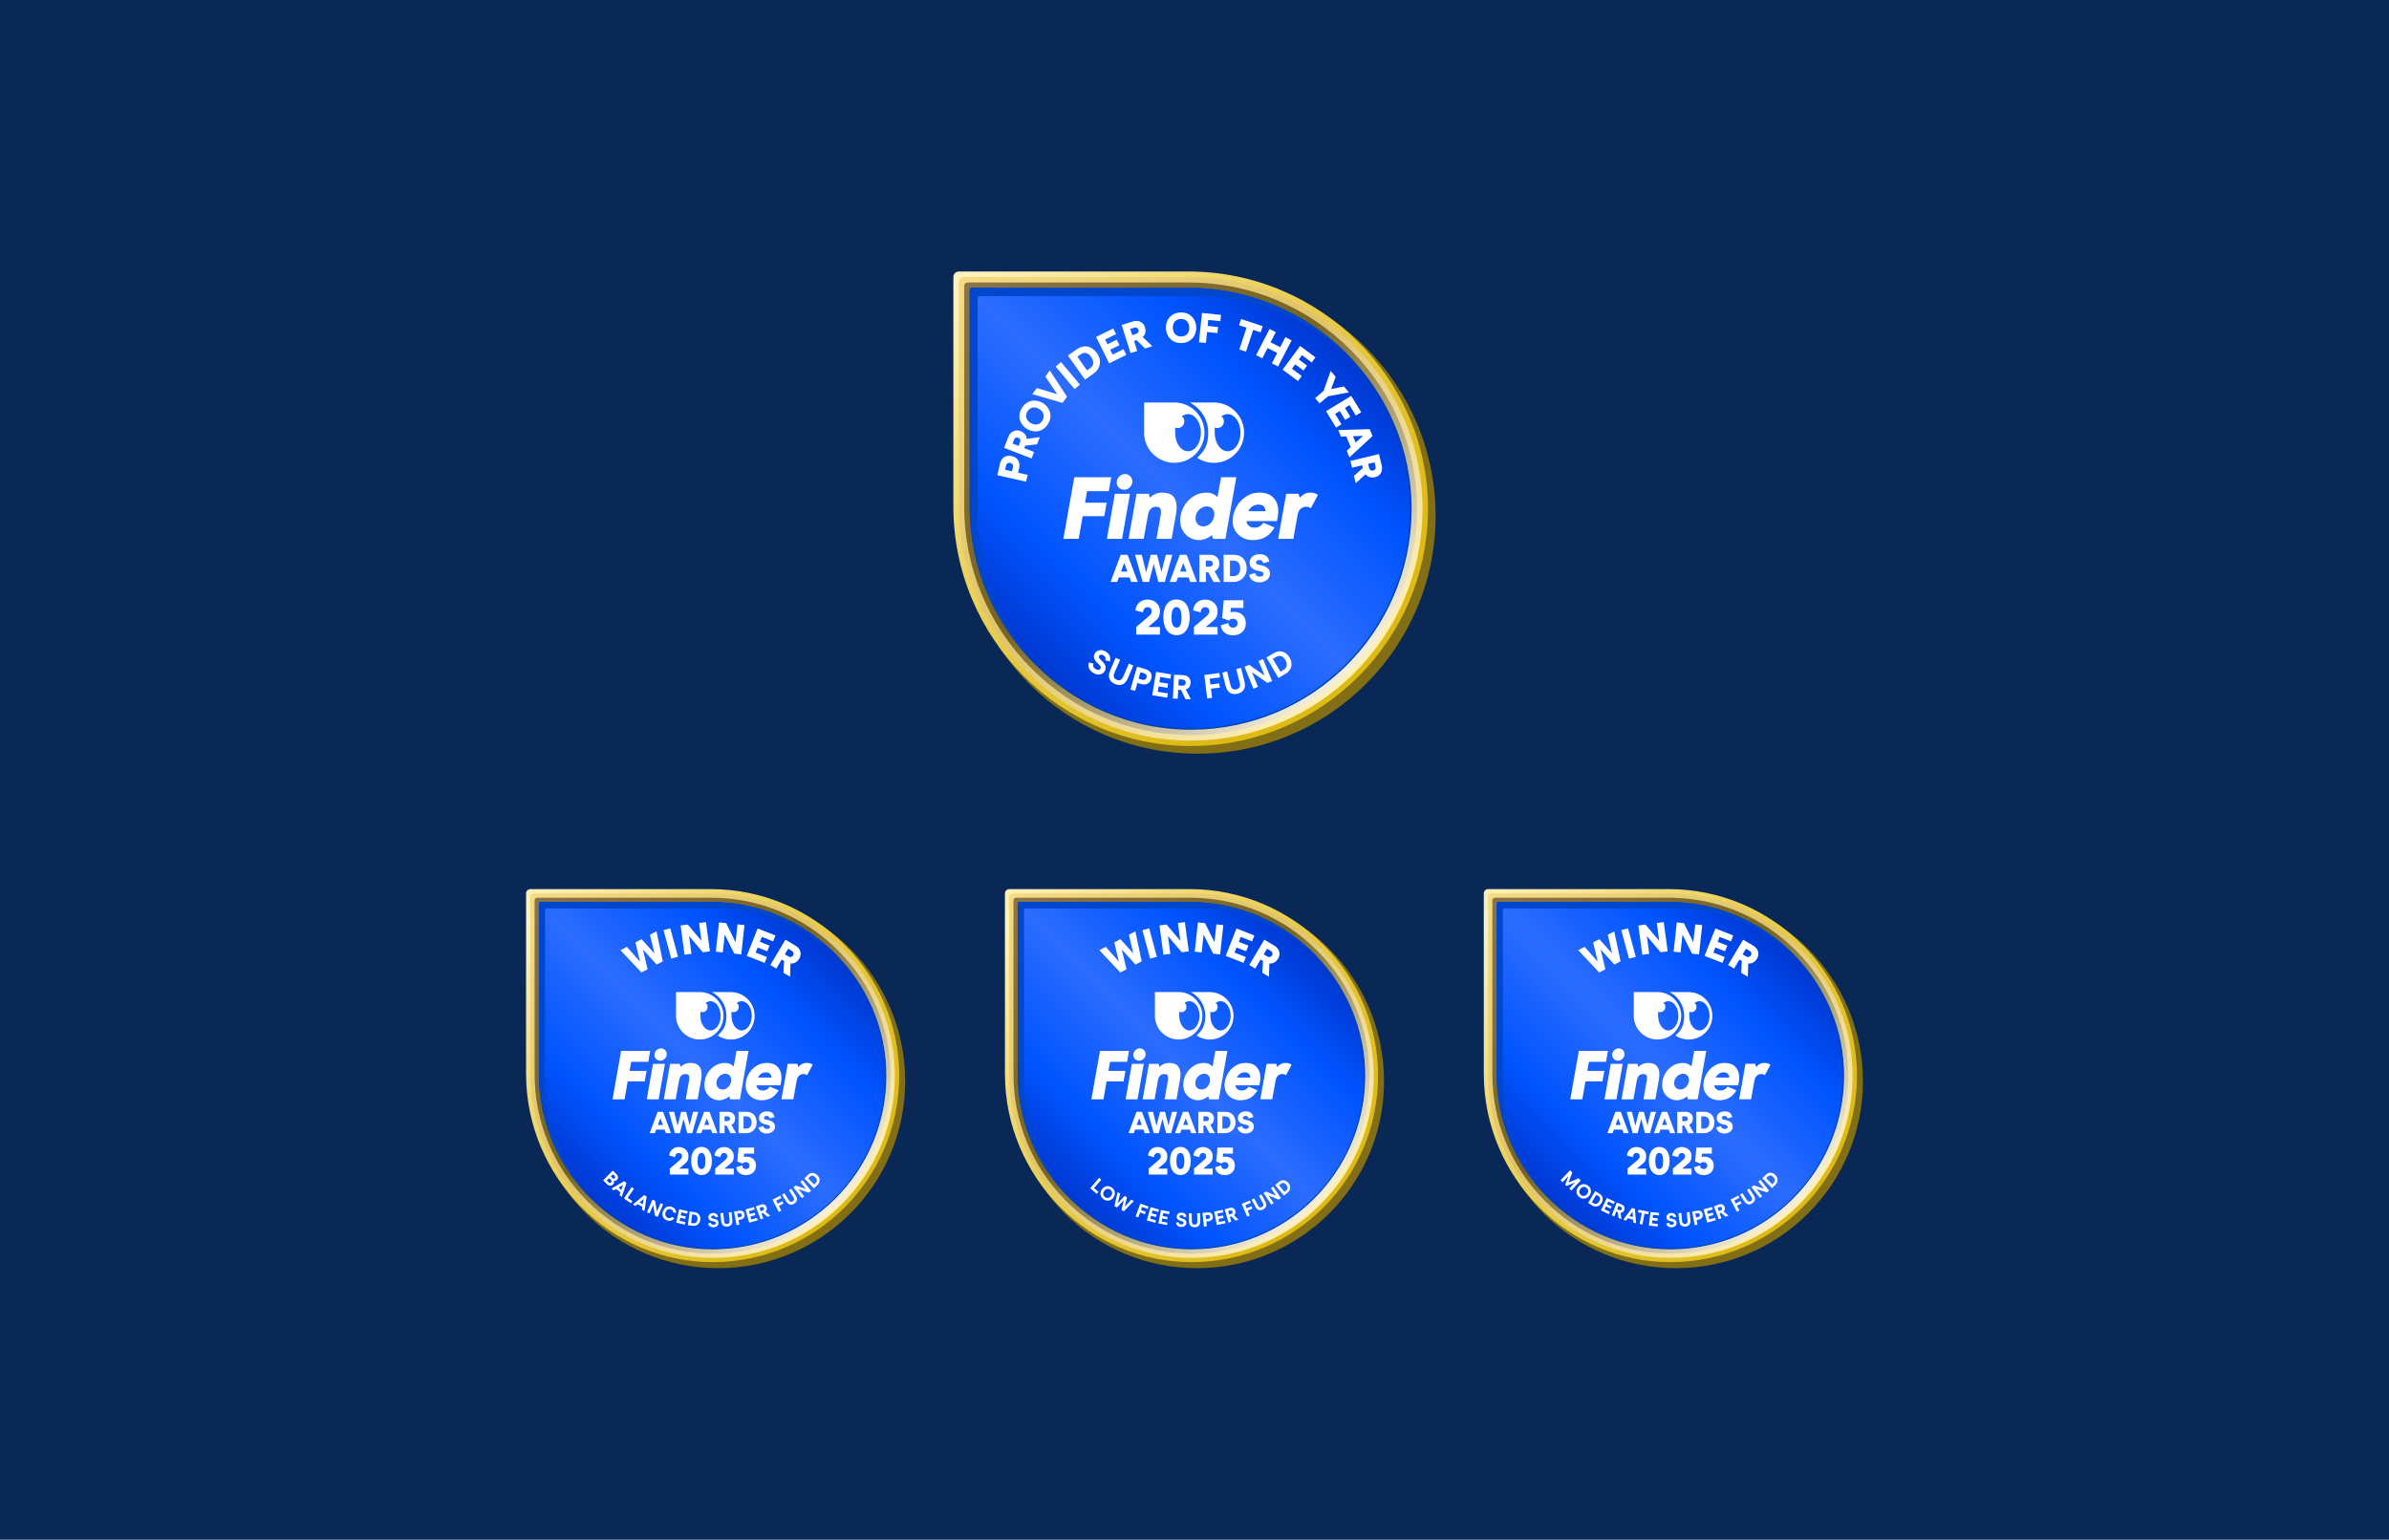 <?xml version="1.0" encoding="UTF-8"?>
<svg id="Layer_1" data-name="Layer 1" xmlns="http://www.w3.org/2000/svg" xmlns:xlink="http://www.w3.org/1999/xlink" viewBox="0 0 788 508">
  <defs>
    <style>
      .cls-1 {
        fill: #816e15;
      }

      .cls-2 {
        fill: url(#linear-gradient-2);
      }

      .cls-3 {
        fill: url(#linear-gradient-10);
      }

      .cls-4 {
        fill: url(#linear-gradient-12);
      }

      .cls-5 {
        fill: #fff;
      }

      .cls-6 {
        fill: #0047cd;
      }

      .cls-7 {
        fill: none;
      }

      .cls-8 {
        fill: url(#linear-gradient-4);
      }

      .cls-9 {
        fill: url(#radial-gradient);
      }

      .cls-10 {
        fill: url(#radial-gradient-3);
      }

      .cls-11 {
        fill: url(#linear-gradient-3);
      }

      .cls-12 {
        fill: url(#linear-gradient-5);
      }

      .cls-13 {
        fill: url(#linear-gradient-8);
      }

      .cls-14 {
        fill: url(#radial-gradient-2);
      }

      .cls-15 {
        fill: url(#radial-gradient-4);
      }

      .cls-16 {
        fill: url(#linear-gradient-7);
      }

      .cls-17 {
        fill: url(#linear-gradient-9);
      }

      .cls-18 {
        fill: url(#linear-gradient-11);
      }

      .cls-19 {
        fill: url(#linear-gradient-6);
      }

      .cls-20 {
        fill: #092855;
      }

      .cls-21 {
        fill: #0044a9;
      }

      .cls-22 {
        fill: url(#linear-gradient);
      }
    </style>
    <radialGradient id="radial-gradient" cx="-267.528" cy="-1269.051" fx="-267.528" fy="-1269.051" r="43.913" gradientTransform="translate(1004.749 -3628.4) scale(3.1 -3.1)" gradientUnits="userSpaceOnUse">
      <stop offset="0" stop-color="#fff3c1"/>
      <stop offset="1" stop-color="#ddba14"/>
    </radialGradient>
    <linearGradient id="linear-gradient" x1="174.449" y1="222.135" x2="278.279" y2="118.305" gradientTransform="translate(0 516.439) scale(1 -1)" gradientUnits="userSpaceOnUse">
      <stop offset="0" stop-color="#f5dc82"/>
      <stop offset=".5" stop-color="#dfc36a"/>
      <stop offset="1" stop-color="#fff1bb"/>
    </linearGradient>
    <linearGradient id="linear-gradient-2" x1="176.977" y1="219.613" x2="276.499" y2="120.091" gradientTransform="translate(0 516.439) scale(1 -1)" gradientUnits="userSpaceOnUse">
      <stop offset="0" stop-color="#8a744a"/>
      <stop offset=".5" stop-color="#78641f"/>
      <stop offset="1" stop-color="#f2eee2"/>
    </linearGradient>
    <linearGradient id="linear-gradient-3" x1="186.719" y1="129.845" x2="266.125" y2="209.252" gradientTransform="translate(0 516.439) scale(1 -1)" gradientUnits="userSpaceOnUse">
      <stop offset="0" stop-color="#0039d3"/>
      <stop offset=".2" stop-color="#0054ff"/>
      <stop offset=".5" stop-color="#2b6cff"/>
      <stop offset=".8" stop-color="#0054ff"/>
      <stop offset="1" stop-color="#0039d3"/>
    </linearGradient>
    <radialGradient id="radial-gradient-2" cx="-253.871" cy="-1239.882" fx="-253.871" fy="-1239.882" r="53.396" gradientTransform="translate(980.589 -2855.325) scale(2.549 -2.549)" xlink:href="#radial-gradient"/>
    <linearGradient id="linear-gradient-4" x1="332.404" y1="222.135" x2="436.233" y2="118.305" xlink:href="#linear-gradient"/>
    <linearGradient id="linear-gradient-5" x1="334.931" y1="219.613" x2="434.453" y2="120.091" xlink:href="#linear-gradient-2"/>
    <linearGradient id="linear-gradient-6" x1="344.673" y1="129.845" x2="424.08" y2="209.252" xlink:href="#linear-gradient-3"/>
    <radialGradient id="radial-gradient-3" cx="-165.622" fx="-165.622" r="43.913" xlink:href="#radial-gradient"/>
    <linearGradient id="linear-gradient-7" x1="490.358" y1="222.135" x2="594.188" y2="118.305" xlink:href="#linear-gradient"/>
    <linearGradient id="linear-gradient-8" x1="492.886" y1="219.613" x2="592.407" y2="120.091" xlink:href="#linear-gradient-2"/>
    <linearGradient id="linear-gradient-9" x1="502.627" y1="129.845" x2="582.034" y2="209.252" xlink:href="#linear-gradient-3"/>
    <radialGradient id="radial-gradient-4" cx="-221.895" cy="700.297" fx="-221.895" fy="700.297" r="55.855" gradientTransform="translate(1004.749 2263.2) scale(3.1 -3.1)" xlink:href="#radial-gradient"/>
    <linearGradient id="linear-gradient-10" x1="315.652" y1="425.64" x2="447.719" y2="293.573" xlink:href="#linear-gradient"/>
    <linearGradient id="linear-gradient-11" x1="318.867" y1="422.433" x2="445.454" y2="295.845" xlink:href="#linear-gradient-2"/>
    <linearGradient id="linear-gradient-12" x1="331.258" y1="308.252" x2="432.26" y2="409.254" xlink:href="#linear-gradient-3"/>
  </defs>
  <rect class="cls-20" width="788" height="508"/>
  <g>
    <g>
      <g>
        <path class="cls-1" d="M298.574,356.705c0,34.081-27.631,61.712-61.712,61.712s-61.723-27.631-61.723-61.712v-60.322c0-.787.614-1.39,1.39-1.39h60.322c34.081,0,61.712,27.631,61.712,61.712h.012Z"/>
        <path class="cls-9" d="M296.594,355.362c-.255,33.618-27.457,60.82-61.063,61.063-34.104.255-62.013-27.978-62.013-62.094v-59.569c0-.776.637-1.413,1.413-1.413h59.581c34.104,0,62.349,27.909,62.094,62.013h-.012Z"/>
        <path class="cls-22" d="M235.055,415.024c-15.992,0-31.082-6.358-42.488-17.892-11.384-11.511-17.66-26.704-17.66-42.778v-58.296c0-.718.579-1.297,1.297-1.297h58.284c16.294,0,31.626,6.416,43.195,18.065,11.395,11.476,17.602,26.577,17.486,42.523-.116,15.888-6.369,30.815-17.614,42.06-11.233,11.233-26.172,17.486-42.06,17.614h-.452.012Z"/>
        <path class="cls-2" d="M235.055,413.599c-15.61,0-30.341-6.207-41.481-17.475-11.117-11.245-17.243-26.091-17.243-41.782v-57.253c0-.498.405-.903.903-.903h57.265c15.911,0,30.896,6.265,42.187,17.648,11.129,11.21,17.185,25.952,17.069,41.516-.116,15.506-6.219,30.097-17.197,41.064-10.967,10.967-25.558,17.081-41.064,17.197h-.44v-.012Z"/>
        <g>
          <path class="cls-11" d="M235.055,412.013c-7.678,0-15.147-1.54-22.2-4.574-6.798-2.93-12.901-7.11-18.17-12.426-5.257-5.315-9.38-11.476-12.264-18.332-2.988-7.087-4.505-14.591-4.505-22.304v-56.246c0-.197.162-.371.371-.371h56.246c7.805,0,15.39,1.552,22.559,4.609,6.925,2.953,13.144,7.18,18.471,12.542,5.257,5.292,9.369,11.418,12.217,18.216,2.965,7.052,4.435,14.522,4.389,22.188-.058,7.631-1.598,15.031-4.563,21.991-2.872,6.728-6.96,12.773-12.159,17.973-5.2,5.2-11.245,9.287-17.973,12.159-6.96,2.976-14.36,4.505-21.991,4.563h-.428v.012Z"/>
          <path class="cls-21" d="M234.534,297.946c7.782,0,15.344,1.552,22.489,4.597,3.428,1.471,6.74,3.277,9.843,5.385,3.069,2.084,5.952,4.482,8.569,7.122,5.234,5.281,9.334,11.384,12.183,18.158,2.953,7.029,4.424,14.475,4.366,22.119-.058,7.608-1.587,14.985-4.551,21.922-2.86,6.705-6.948,12.727-12.125,17.915s-11.21,9.253-17.915,12.125c-6.937,2.965-14.313,4.493-21.922,4.551h-.428c-7.655,0-15.101-1.529-22.13-4.563-6.775-2.918-12.866-7.087-18.112-12.391-5.234-5.292-9.345-11.441-12.229-18.274-2.976-7.076-4.493-14.557-4.493-22.234v-56.246c0-.104.081-.185.185-.185h56.246M234.534,297.599h-56.246c-.301,0-.544.243-.544.544v56.246c0,31.614,25.743,57.809,57.311,57.809s.29,0,.428,0c31.302-.232,56.628-25.558,56.86-56.86.243-31.753-26.056-57.74-57.809-57.74h0Z"/>
        </g>
        <path class="cls-6" d="M179.794,356.52v-56.246c0-.301.243-.544.544-.544h56.246c15.888,0,30.41,6.508,40.925,16.988-10.631-11.731-26.021-19.131-42.963-19.131h-56.257c-.301,0-.544.243-.544.544v56.246c0,15.935,6.543,30.491,17.069,41.018-9.334-10.318-15.031-23.995-15.031-38.875h.012Z"/>
        <g>
          <path class="cls-5" d="M219.19,372.686h-2.756l-.44,1.181h-1.714l2.64-7.041h1.772l2.64,7.041h-1.702l-.44-1.181ZM218.634,371.169l-.822-2.223-.822,2.223h1.644,0Z"/>
          <path class="cls-5" d="M230.307,366.826l-1.969,7.041h-1.656l-1.228-4.69-1.193,4.69h-1.656l-1.969-7.041h1.725l1.146,4.586,1.17-4.586h1.644l1.146,4.458,1.135-4.458h1.725-.023Z"/>
          <path class="cls-5" d="M234.511,372.686h-2.756l-.44,1.181h-1.714l2.64-7.041h1.772l2.64,7.041h-1.702l-.44-1.181ZM233.967,371.169l-.822-2.223-.822,2.223h1.644,0Z"/>
          <path class="cls-5" d="M237.314,366.826h2.837c1.413,0,2.316.961,2.316,2.166s-.498,1.772-1.204,2.108l1.529,2.779h-1.818l-1.332-2.513h-.648v2.513h-1.668v-7.041l-.012-.012ZM239.942,369.895c.648,0,.857-.452.857-.776s-.197-.787-.845-.787h-.973v1.563h.961Z"/>
          <path class="cls-5" d="M243.59,366.826h2.71c1.876,0,3.277,1.285,3.277,3.532s-1.725,3.509-3.324,3.509h-2.652v-7.041h-.012ZM246.207,372.362c1.262,0,1.691-1.031,1.691-2.015s-.394-2.015-1.772-2.015h-.88v4.018h.961v.012Z"/>
          <path class="cls-5" d="M250.179,372.014l1.563-.452c.208.602.463.926,1.181.926s1.031-.255,1.031-.706-.463-.614-1.065-.718c-1.76-.313-2.548-1.031-2.548-2.212s.961-2.177,2.582-2.177,2.247.695,2.536,1.899l-1.563.44c-.185-.591-.417-.834-.973-.834s-.915.185-.915.672.405.498,1.158.648c1.702.347,2.455,1.054,2.455,2.27s-1.193,2.212-2.71,2.212-2.409-.73-2.733-1.98v.012Z"/>
        </g>
        <g>
          <path class="cls-5" d="M204.877,346.711l-2.837,15.993h3.972l1.031-5.894h5.605l.625-3.497h-5.605l.521-2.988h5.628l.637-3.613h-9.6.023Z"/>
          <path class="cls-5" d="M217.789,349.965c.567,0,1.077-.22,1.505-.672.428-.44.637-.926.637-1.459s-.185-.984-.544-1.366c-.371-.382-.822-.579-1.366-.579s-1.077.22-1.505.637c-.44.428-.648.938-.648,1.505s.185.984.544,1.355c.371.371.834.567,1.39.567l-.012.012Z"/>
          <path class="cls-5" d="M215.392,351.007l-2.061,11.696h3.926l2.061-11.696h-3.926Z"/>
          <path class="cls-5" d="M230.504,351.633c-.614-.614-1.552-.938-2.791-.938s-2.293.44-3.266,1.332l-.22-1.019h-3.208l-2.073,11.696h3.926l1.1-6.149c.243-1.459.926-2.177,2.073-2.177s1.297.452,1.297,1.39-.023.475-.069.764l-1.089,6.172h3.926l1.123-6.334c.127-.718.185-1.355.185-1.888,0-1.274-.313-2.235-.938-2.849h.023Z"/>
          <path class="cls-5" d="M242.942,346.711l-.938,5.165c-.22-.255-.533-.51-.95-.73-.533-.301-1.181-.44-1.911-.44-1.251,0-2.409.336-3.439,1.007s-1.853,1.563-2.455,2.663-.903,2.281-.903,3.509.22,1.911.672,2.687c.44.787,1.054,1.39,1.807,1.807s1.575.637,2.467.637,2.351-.452,3.289-1.332l.266,1.019h3.208l2.837-15.993h-3.949ZM239.792,359.009c-.44.301-.938.452-1.482.452s-1.065-.185-1.436-.567c-.371-.371-.567-.869-.567-1.482s.139-1.112.417-1.587c.278-.475.66-.869,1.112-1.135.452-.278.926-.417,1.413-.417s1.031.185,1.39.544c.359.371.544.869.544,1.471s-.127,1.031-.371,1.529c-.243.486-.591.892-1.031,1.193h.012Z"/>
          <path class="cls-5" d="M253.885,358.511l-.046.081c-.174.278-.452.556-.834.822-.371.255-.857.382-1.436.382s-1.112-.174-1.471-.521c-.359-.347-.544-.73-.567-1.181h7.898l.22-1.239c.081-.394.116-.857.116-1.378,0-1.424-.417-2.582-1.262-3.463-.834-.88-2.015-1.32-3.497-1.32s-2.582.359-3.659,1.077c-1.065.718-1.911,1.644-2.501,2.768s-.892,2.293-.892,3.474.232,1.899.706,2.652,1.1,1.332,1.888,1.737,1.668.614,2.606.614c1.366,0,2.536-.301,3.463-.892.88-.567,1.61-1.366,2.2-2.386l-2.941-1.239.012.012ZM250.944,354.354c.452-.359,1.031-.544,1.702-.544s1.135.185,1.401.544c.278.371.417.741.417,1.123v.058h-4.458c.208-.463.521-.869.938-1.181h0Z"/>
          <path class="cls-5" d="M267.967,351.239c-.486-.359-1.112-.544-1.853-.544s-1.228.151-1.725.452c-.417.255-.776.556-1.077.892l-.278-1.042h-3.208l-2.073,11.696h3.926l1.1-6.149c.127-.741.394-1.285.799-1.644.394-.347.88-.533,1.436-.533s.811.104,1.077.313l.116.093,1.853-3.474-.081-.058h-.012Z"/>
        </g>
        <g>
          <path class="cls-5" d="M230.805,327.325h-7.828v7.828h0c0,4.308,3.509,7.817,7.828,7.817s7.828-3.509,7.828-7.828-3.509-7.828-7.828-7.828v.012ZM234.361,339.971c-1.853,0-3.347-2.166-3.347-4.817s.046-.892.127-1.309c.185.069.371.104.567.104.926,0,1.679-.753,1.679-1.679s-.266-1.019-.66-1.32c.486-.382,1.031-.614,1.633-.614h0c1.853,0,3.347,2.154,3.347,4.817s-1.494,4.817-3.347,4.817h0Z"/>
          <path class="cls-5" d="M241.077,327.325h-6.265c2.849,1.459,4.794,4.412,4.794,7.828s-1.123,4.887-2.884,6.497c1.285.869,2.779,1.332,4.354,1.332h0c4.319,0,7.828-3.509,7.828-7.828s-3.509-7.828-7.828-7.828ZM244.632,339.971c-1.853,0-3.347-2.166-3.347-4.817s.046-.892.127-1.309c.185.069.371.104.567.104.926,0,1.679-.753,1.679-1.679s-.266-1.019-.66-1.32c.486-.382,1.031-.614,1.633-.614h0c1.853,0,3.347,2.154,3.347,4.817s-1.494,4.817-3.347,4.817h0Z"/>
        </g>
        <g>
          <path class="cls-5" d="M220.927,385.552l3.069-2.606c.822-.695.95-1.019.95-1.54s-.394-.996-1.065-.996-1.204.556-1.181,1.378l-1.957-.533c.116-1.679,1.401-2.814,3.15-2.814s3.185,1.239,3.185,2.93-.556,2.073-1.563,2.93l-1.505,1.262h3.069v1.969h-6.138v-1.969l-.012-.012Z"/>
          <path class="cls-5" d="M227.957,383.05c0-2.652,1.112-4.632,3.428-4.632s3.416,1.992,3.416,4.632-1.112,4.632-3.381,4.632-3.451-1.969-3.451-4.632h-.012ZM232.681,383.05c0-1.656-.405-2.663-1.297-2.663s-1.309,1.007-1.309,2.663.394,2.663,1.332,2.663,1.274-.984,1.274-2.663Z"/>
          <path class="cls-5" d="M235.878,385.552l3.069-2.606c.822-.695.95-1.019.95-1.54s-.394-.996-1.065-.996-1.204.556-1.181,1.378l-1.957-.533c.116-1.679,1.401-2.814,3.15-2.814s3.185,1.239,3.185,2.93-.556,2.073-1.563,2.93l-1.505,1.262h3.069v1.969h-6.138v-1.969l-.012-.012Z"/>
          <path class="cls-5" d="M242.907,385.088l1.946-.567c-.012.776.521,1.204,1.204,1.204s1.17-.44,1.181-1.158c-.012-.718-.544-1.146-1.181-1.146s-.845.174-1.065.475l-1.795-.66.44-4.621h5.084v1.992h-3.243l-.116,1.158c.151-.058.498-.139.892-.139,1.795,0,3.092,1.065,3.104,2.941-.012,1.957-1.401,3.15-3.3,3.15s-3.161-1.158-3.161-2.606l.012-.023Z"/>
        </g>
        <g id="Category">
          <g>
            <path class="cls-5" d="M202.098,386.2l1.216,1.193c.683.672.695,1.366.185,1.888-.359.371-.741.371-1.077.266h0c.162.324.232.811-.208,1.262-.579.591-1.39.498-2.038-.151l-1.239-1.216,3.185-3.243h-.023ZM200.72,390.056c.324.324.625.278.834.058.232-.232.266-.533-.058-.845l-.567-.556-.776.787.567.556ZM201.993,388.678c.278.278.556.266.776.035.232-.243.197-.51-.058-.764l-.521-.51-.718.73.521.51Z"/>
            <path class="cls-5" d="M204.645,393.415l-1.401-1.146-.822.486-.741-.614,4.204-2.432.753.625-1.563,4.586-.741-.602.313-.903ZM204.935,392.569l.556-1.621-1.471.869.915.753h0Z"/>
            <path class="cls-5" d="M208.351,391.666l.776.533-2.084,3.034,1.563,1.065-.486.706-2.328-1.598,2.571-3.74h-.012Z"/>
            <path class="cls-5" d="M211.883,398.163l-1.575-.88-.73.614-.834-.475,3.706-3.127.857.475-.741,4.794-.834-.463.151-.938h0ZM212.022,397.283l.266-1.691-1.297,1.112,1.031.579h0Z"/>
            <path class="cls-5" d="M215.195,395.8l.88.382.602,3.544,1.204-2.756.857.371-1.807,4.169-.88-.382-.602-3.532-1.193,2.756-.857-.371,1.807-4.169-.012-.012Z"/>
            <path class="cls-5" d="M218.646,399.726c.417-1.32,1.587-1.969,2.849-1.575.903.29,1.517.95,1.529,1.969h-.95c.012-.475-.197-.926-.834-1.135-.741-.232-1.459.22-1.714,1.031-.266.857.116,1.598.834,1.83.625.197,1.042-.058,1.274-.382l.764.544c-.579.706-1.343.961-2.316.66-1.239-.394-1.888-1.54-1.448-2.93l.012-.012Z"/>
            <path class="cls-5" d="M224.008,398.985l2.837.614-.174.822-1.922-.417-.208.984,1.656.359-.174.799-1.656-.359-.22,1.007,1.922.417-.174.822-2.837-.614.961-4.435h-.012Z"/>
            <path class="cls-5" d="M227.482,399.726l1.644.208c1.332.174,2.015,1.181,1.853,2.525-.174,1.413-1.262,2.131-2.432,1.98l-1.644-.208.567-4.505h.012ZM228.64,403.594c.926.116,1.332-.567,1.413-1.262.093-.753-.104-1.448-1.112-1.575l-.637-.081-.359,2.826.695.093h0Z"/>
            <path class="cls-5" d="M233.562,403.675l.869-.266c.151.452.371.683.892.683.463,0,.764-.197.764-.567,0-.301-.243-.452-.799-.544-1.089-.174-1.633-.602-1.644-1.366-.012-.787.625-1.39,1.61-1.401.834-.012,1.424.428,1.633,1.204l-.869.255c-.127-.428-.324-.625-.753-.625-.405,0-.695.174-.695.544,0,.29.301.394.857.51,1.077.208,1.563.625,1.575,1.413.012.845-.73,1.401-1.679,1.424-.903.012-1.54-.44-1.772-1.251l.012-.012Z"/>
            <path class="cls-5" d="M237.893,402.957l-.255-2.687.926-.093.255,2.64c.069.741.394,1.077,1.019,1.019.637-.058.857-.475.787-1.193l-.255-2.64.926-.093.255,2.687c.139,1.413-.66,2.003-1.644,2.096-.95.093-1.888-.336-2.027-1.749l.012.012Z"/>
            <path class="cls-5" d="M242.108,399.795l1.679-.324c.753-.139,1.61.081,1.807,1.158.197,1.031-.498,1.61-1.204,1.737l-.811.151.29,1.552-.915.174-.845-4.458v.012ZM244.123,401.567c.521-.104.614-.463.556-.764-.058-.29-.301-.579-.811-.486l-.683.127.243,1.251.695-.127h0Z"/>
            <path class="cls-5" d="M245.906,399.031l2.802-.776.22.811-1.899.533.266.973,1.633-.452.22.787-1.633.452.278.996,1.899-.533.22.811-2.802.776-1.216-4.377h.012Z"/>
            <path class="cls-5" d="M249.322,398.058l1.633-.602c.88-.324,1.61.058,1.864.764.255.672.058,1.204-.324,1.54l1.61,1.366-.961.359-1.459-1.274-.51.185.591,1.598-.88.324-1.575-4.262h.012ZM251.581,399.379c.417-.151.51-.486.405-.776-.116-.313-.405-.486-.811-.324l-.672.255.405,1.112.672-.255v-.012Z"/>
            <path class="cls-5" d="M254.788,395.835l2.571-1.343.394.753-1.737.903.51.984,1.517-.787.382.73-1.517.787.811,1.563-.834.428-2.096-4.03v.012Z"/>
            <path class="cls-5" d="M259.374,396.46l-1.448-2.27.787-.498,1.424,2.235c.405.625.834.776,1.366.44.533-.347.544-.822.162-1.424l-1.424-2.235.787-.498,1.459,2.281c.764,1.193.324,2.073-.51,2.617-.811.521-1.83.567-2.594-.637l-.012-.012Z"/>
            <path class="cls-5" d="M261.69,391.736l.753-.591,3.405,1.146-1.864-2.362.73-.579,2.814,3.555-.753.591-3.405-1.135,1.864,2.351-.73.579-2.814-3.555h0Z"/>
            <path class="cls-5" d="M265.315,388.806l1.193-1.158c.961-.938,2.189-.834,3.127.139.996,1.031.869,2.316.023,3.138l-1.193,1.146-3.161-3.266h.012ZM269.055,390.323c.672-.648.382-1.39-.104-1.899-.533-.544-1.193-.822-1.922-.116l-.463.452,1.98,2.05.498-.486h.012Z"/>
          </g>
        </g>
        <g>
          <circle class="cls-7" cx="235.044" cy="357.284" r="43.148"/>
          <path class="cls-5" d="M216.538,307.291l2.084,9.89-2.038,1.065-4.505-4.956,1.529,6.508-2.038,1.065-6.913-7.365,2.108-1.1,4.331,4.887-1.505-6.369,2.015-1.054,4.25,4.725-1.459-6.184,2.108-1.1.035-.012Z"/>
          <path class="cls-5" d="M218.866,306.886l2.223-.602,2.548,9.392-2.223.602-2.548-9.392Z"/>
          <path class="cls-5" d="M224.506,305.346l2.328-.313,4.528,5.373-.776-5.871,2.281-.301,1.285,9.646-2.316.313-4.54-5.35.776,5.86-2.281.301-1.285-9.646v-.012Z"/>
          <path class="cls-5" d="M237.175,304.327l2.339.255,3.115,6.288.637-5.883,2.293.243-1.054,9.67-2.316-.255-3.138-6.277-.637,5.871-2.293-.243,1.054-9.67h0Z"/>
          <path class="cls-5" d="M249.901,306.33l5.894,2.328-.764,1.934-3.752-1.482-.637,1.633,3.185,1.251-.741,1.876-3.185-1.251-.66,1.668,3.752,1.482-.764,1.934-5.894-2.328,3.567-9.044h0Z"/>
          <path class="cls-5" d="M259.073,310.036l3.37,2.003c1.679,1.007,2.061,2.779,1.216,4.204-.776,1.297-1.841,1.749-2.918,1.644l-.151,4.377-2.166-1.285.197-3.926-.776-.463-1.783,2.988-1.98-1.181,4.98-8.361h.012ZM260.034,315.548c.764.452,1.332.069,1.563-.313.266-.44.313-1.077-.452-1.529l-1.158-.695-1.1,1.853,1.146.683h0Z"/>
        </g>
      </g>
      <g>
        <path class="cls-1" d="M456.528,356.705c0,34.081-27.631,61.712-61.712,61.712s-61.723-27.631-61.723-61.712v-60.322c0-.787.614-1.39,1.39-1.39h60.322c34.081,0,61.712,27.631,61.712,61.712h.012Z"/>
        <path class="cls-14" d="M454.548,355.362c-.255,33.618-27.457,60.82-61.063,61.063-34.104.255-62.013-27.978-62.013-62.094v-59.569c0-.776.637-1.413,1.413-1.413h59.581c34.104,0,62.349,27.909,62.094,62.013h-.012Z"/>
        <path class="cls-8" d="M393.01,415.024c-15.992,0-31.082-6.358-42.488-17.892-11.384-11.511-17.66-26.704-17.66-42.778v-58.296c0-.718.579-1.297,1.297-1.297h58.284c16.294,0,31.626,6.416,43.195,18.065,11.395,11.476,17.602,26.577,17.486,42.523-.116,15.888-6.369,30.815-17.614,42.06-11.233,11.233-26.172,17.486-42.06,17.614h-.452.012Z"/>
        <path class="cls-12" d="M393.01,413.599c-15.61,0-30.341-6.207-41.481-17.475-11.117-11.245-17.243-26.091-17.243-41.782v-57.253c0-.498.405-.903.903-.903h57.265c15.911,0,30.896,6.265,42.187,17.648,11.129,11.21,17.185,25.952,17.069,41.516-.116,15.506-6.219,30.097-17.197,41.064-10.967,10.967-25.558,17.081-41.064,17.197h-.44v-.012Z"/>
        <g>
          <path class="cls-19" d="M393.01,412.013c-7.678,0-15.147-1.54-22.2-4.574-6.798-2.93-12.901-7.11-18.17-12.426-5.257-5.315-9.38-11.476-12.264-18.332-2.988-7.087-4.505-14.591-4.505-22.304v-56.246c0-.197.162-.371.371-.371h56.246c7.805,0,15.39,1.552,22.559,4.609,6.925,2.953,13.144,7.18,18.471,12.542,5.257,5.292,9.369,11.418,12.217,18.216,2.965,7.052,4.435,14.522,4.389,22.188-.058,7.631-1.598,15.031-4.563,21.991-2.872,6.728-6.96,12.773-12.159,17.973-5.2,5.2-11.245,9.287-17.973,12.159-6.96,2.976-14.36,4.505-21.991,4.563h-.428v.012Z"/>
          <path class="cls-21" d="M392.489,297.946c7.782,0,15.344,1.552,22.489,4.597,3.428,1.471,6.74,3.277,9.843,5.385,3.069,2.084,5.952,4.482,8.569,7.122,5.234,5.281,9.334,11.384,12.183,18.158,2.953,7.029,4.424,14.475,4.366,22.119-.058,7.608-1.587,14.985-4.551,21.922-2.86,6.705-6.948,12.727-12.125,17.915s-11.21,9.253-17.915,12.125c-6.937,2.965-14.313,4.493-21.922,4.551h-.428c-7.655,0-15.101-1.529-22.13-4.563-6.775-2.918-12.866-7.087-18.112-12.391-5.234-5.292-9.345-11.441-12.229-18.274-2.976-7.076-4.493-14.557-4.493-22.234v-56.246c0-.104.081-.185.185-.185h56.246M392.489,297.599h-56.246c-.301,0-.544.243-.544.544v56.246c0,31.614,25.743,57.809,57.311,57.809s.29,0,.428,0c31.302-.232,56.628-25.558,56.86-56.86.243-31.753-26.056-57.74-57.809-57.74h0Z"/>
        </g>
        <path class="cls-6" d="M337.748,356.52v-56.246c0-.301.243-.544.544-.544h56.246c15.888,0,30.41,6.508,40.925,16.988-10.631-11.731-26.021-19.131-42.963-19.131h-56.257c-.301,0-.544.243-.544.544v56.246c0,15.935,6.543,30.491,17.069,41.018-9.334-10.318-15.031-23.995-15.031-38.875h.012Z"/>
        <g>
          <path class="cls-5" d="M377.145,372.686h-2.756l-.44,1.181h-1.714l2.64-7.041h1.772l2.64,7.041h-1.702l-.44-1.181ZM376.589,371.169l-.822-2.223-.822,2.223h1.644,0Z"/>
          <path class="cls-5" d="M388.262,366.826l-1.969,7.041h-1.656l-1.228-4.69-1.193,4.69h-1.656l-1.969-7.041h1.725l1.146,4.586,1.17-4.586h1.644l1.146,4.458,1.135-4.458h1.725-.023Z"/>
          <path class="cls-5" d="M392.466,372.686h-2.756l-.44,1.181h-1.714l2.64-7.041h1.772l2.64,7.041h-1.702l-.44-1.181ZM391.921,371.169l-.822-2.223-.822,2.223h1.644,0Z"/>
          <path class="cls-5" d="M395.268,366.826h2.837c1.413,0,2.316.961,2.316,2.166s-.498,1.772-1.204,2.108l1.529,2.779h-1.818l-1.332-2.513h-.648v2.513h-1.668v-7.041l-.012-.012ZM397.897,369.895c.648,0,.857-.452.857-.776s-.197-.787-.845-.787h-.973v1.563h.961Z"/>
          <path class="cls-5" d="M401.545,366.826h2.71c1.876,0,3.277,1.285,3.277,3.532s-1.725,3.509-3.324,3.509h-2.652v-7.041h-.012ZM404.162,372.362c1.262,0,1.691-1.031,1.691-2.015s-.394-2.015-1.772-2.015h-.88v4.018h.961v.012Z"/>
          <path class="cls-5" d="M408.134,372.014l1.563-.452c.208.602.463.926,1.181.926s1.031-.255,1.031-.706-.463-.614-1.065-.718c-1.76-.313-2.548-1.031-2.548-2.212s.961-2.177,2.582-2.177,2.247.695,2.536,1.899l-1.563.44c-.185-.591-.417-.834-.973-.834s-.915.185-.915.672.405.498,1.158.648c1.702.347,2.455,1.054,2.455,2.27s-1.193,2.212-2.71,2.212-2.409-.73-2.733-1.98v.012Z"/>
        </g>
        <g>
          <path class="cls-5" d="M362.831,346.711l-2.837,15.993h3.972l1.031-5.894h5.605l.625-3.497h-5.605l.521-2.988h5.628l.637-3.613h-9.6.023Z"/>
          <path class="cls-5" d="M375.744,349.965c.567,0,1.077-.22,1.505-.672.428-.44.637-.926.637-1.459s-.185-.984-.544-1.366c-.371-.382-.822-.579-1.366-.579s-1.077.22-1.505.637c-.44.428-.648.938-.648,1.505s.185.984.544,1.355c.371.371.834.567,1.39.567l-.012.012Z"/>
          <path class="cls-5" d="M373.346,351.007l-2.061,11.696h3.926l2.061-11.696h-3.926Z"/>
          <path class="cls-5" d="M388.459,351.633c-.614-.614-1.552-.938-2.791-.938s-2.293.44-3.266,1.332l-.22-1.019h-3.208l-2.073,11.696h3.926l1.1-6.149c.243-1.459.926-2.177,2.073-2.177s1.297.452,1.297,1.39-.023.475-.069.764l-1.089,6.172h3.926l1.123-6.334c.127-.718.185-1.355.185-1.888,0-1.274-.313-2.235-.938-2.849h.023Z"/>
          <path class="cls-5" d="M400.896,346.711l-.938,5.165c-.22-.255-.533-.51-.95-.73-.533-.301-1.181-.44-1.911-.44-1.251,0-2.409.336-3.439,1.007s-1.853,1.563-2.455,2.663-.903,2.281-.903,3.509.22,1.911.672,2.687c.44.787,1.054,1.39,1.807,1.807s1.575.637,2.467.637,2.351-.452,3.289-1.332l.266,1.019h3.208l2.837-15.993h-3.949ZM397.746,359.009c-.44.301-.938.452-1.482.452s-1.065-.185-1.436-.567c-.371-.371-.567-.869-.567-1.482s.139-1.112.417-1.587c.278-.475.66-.869,1.112-1.135.452-.278.926-.417,1.413-.417s1.031.185,1.39.544c.359.371.544.869.544,1.471s-.127,1.031-.371,1.529c-.243.486-.591.892-1.031,1.193h.012Z"/>
          <path class="cls-5" d="M411.84,358.511l-.046.081c-.174.278-.452.556-.834.822-.371.255-.857.382-1.436.382s-1.112-.174-1.471-.521c-.359-.347-.544-.73-.567-1.181h7.898l.22-1.239c.081-.394.116-.857.116-1.378,0-1.424-.417-2.582-1.262-3.463-.834-.88-2.015-1.32-3.497-1.32s-2.582.359-3.659,1.077c-1.065.718-1.911,1.644-2.501,2.768s-.892,2.293-.892,3.474.232,1.899.706,2.652,1.1,1.332,1.888,1.737,1.668.614,2.606.614c1.366,0,2.536-.301,3.463-.892.88-.567,1.61-1.366,2.2-2.386l-2.941-1.239.012.012ZM408.898,354.354c.452-.359,1.031-.544,1.702-.544s1.135.185,1.401.544c.278.371.417.741.417,1.123v.058h-4.458c.208-.463.521-.869.938-1.181h0Z"/>
          <path class="cls-5" d="M425.921,351.239c-.486-.359-1.112-.544-1.853-.544s-1.228.151-1.725.452c-.417.255-.776.556-1.077.892l-.278-1.042h-3.208l-2.073,11.696h3.926l1.1-6.149c.127-.741.394-1.285.799-1.644.394-.347.88-.533,1.436-.533s.811.104,1.077.313l.116.093,1.853-3.474-.081-.058h-.012Z"/>
        </g>
        <g>
          <path class="cls-5" d="M388.76,327.325h-7.828v7.828h0c0,4.308,3.509,7.817,7.828,7.817s7.828-3.509,7.828-7.828-3.509-7.828-7.828-7.828v.012ZM392.315,339.971c-1.853,0-3.347-2.166-3.347-4.817s.046-.892.127-1.309c.185.069.371.104.567.104.926,0,1.679-.753,1.679-1.679s-.266-1.019-.66-1.32c.486-.382,1.031-.614,1.633-.614h0c1.853,0,3.347,2.154,3.347,4.817s-1.494,4.817-3.347,4.817h0Z"/>
          <path class="cls-5" d="M399.032,327.325h-6.265c2.849,1.459,4.794,4.412,4.794,7.828s-1.123,4.887-2.884,6.497c1.285.869,2.779,1.332,4.354,1.332h0c4.319,0,7.828-3.509,7.828-7.828s-3.509-7.828-7.828-7.828ZM402.587,339.971c-1.853,0-3.347-2.166-3.347-4.817s.046-.892.127-1.309c.185.069.371.104.567.104.926,0,1.679-.753,1.679-1.679s-.266-1.019-.66-1.32c.486-.382,1.031-.614,1.633-.614h0c1.853,0,3.347,2.154,3.347,4.817s-1.494,4.817-3.347,4.817h0Z"/>
        </g>
        <g>
          <path class="cls-5" d="M378.882,385.552l3.069-2.606c.822-.695.95-1.019.95-1.54s-.394-.996-1.065-.996-1.204.556-1.181,1.378l-1.957-.533c.116-1.679,1.401-2.814,3.15-2.814s3.185,1.239,3.185,2.93-.556,2.073-1.563,2.93l-1.505,1.262h3.069v1.969h-6.138v-1.969l-.012-.012Z"/>
          <path class="cls-5" d="M385.911,383.05c0-2.652,1.112-4.632,3.428-4.632s3.416,1.992,3.416,4.632-1.112,4.632-3.381,4.632-3.451-1.969-3.451-4.632h-.012ZM390.636,383.05c0-1.656-.405-2.663-1.297-2.663s-1.309,1.007-1.309,2.663.394,2.663,1.332,2.663,1.274-.984,1.274-2.663Z"/>
          <path class="cls-5" d="M393.832,385.552l3.069-2.606c.822-.695.95-1.019.95-1.54s-.394-.996-1.065-.996-1.204.556-1.181,1.378l-1.957-.533c.116-1.679,1.401-2.814,3.15-2.814s3.185,1.239,3.185,2.93-.556,2.073-1.563,2.93l-1.505,1.262h3.069v1.969h-6.138v-1.969l-.012-.012Z"/>
          <path class="cls-5" d="M400.861,385.088l1.946-.567c-.012.776.521,1.204,1.204,1.204s1.17-.44,1.181-1.158c-.012-.718-.544-1.146-1.181-1.146s-.845.174-1.065.475l-1.795-.66.44-4.621h5.084v1.992h-3.243l-.116,1.158c.151-.058.498-.139.892-.139,1.795,0,3.092,1.065,3.104,2.941-.012,1.957-1.401,3.15-3.3,3.15s-3.161-1.158-3.161-2.606l.012-.023Z"/>
        </g>
        <g id="Category-2" data-name="Category">
          <g>
            <path class="cls-5" d="M362.553,388.609l.706.602-2.386,2.791,1.436,1.228-.556.66-2.154-1.841,2.953-3.451v.012Z"/>
            <path class="cls-5" d="M363.468,392.396c.706-.996,2.038-1.448,3.266-.567,1.216.869,1.239,2.27.521,3.277-.706.996-2.05,1.436-3.266.567s-1.239-2.281-.521-3.277ZM366.502,394.561c.486-.683.452-1.505-.266-2.027s-1.517-.278-2.003.405-.452,1.505.266,2.027c.718.51,1.517.278,2.003-.405Z"/>
            <path class="cls-5" d="M373.995,396.275l-3.289,3.37-.811-.44.799-3.243-2.281,2.432-.822-.452,1.054-4.597.845.463-.799,3.173,2.235-2.397.811.44-.764,3.115,2.189-2.339.845.463-.012.012Z"/>
            <path class="cls-5" d="M376.137,397.097l2.721.996-.29.787-1.841-.672-.382,1.042,1.598.591-.278.764-1.598-.591-.602,1.656-.88-.324,1.563-4.262-.012.012Z"/>
            <path class="cls-5" d="M379.496,398.29l2.802.776-.232.811-1.899-.533-.266.973,1.633.452-.22.787-1.633-.452-.278.996,1.899.533-.22.811-2.802-.776,1.216-4.377h0Z"/>
            <path class="cls-5" d="M382.947,399.216l2.849.556-.162.822-1.934-.371-.197.984,1.656.324-.151.799-1.656-.324-.197,1.007,1.934.371-.162.822-2.849-.556.869-4.458v.023Z"/>
            <path class="cls-5" d="M387.857,403.409l.892-.197c.116.463.313.718.822.753.463.035.787-.139.811-.498.023-.301-.208-.475-.741-.614-1.065-.266-1.575-.73-1.517-1.505.058-.787.741-1.332,1.725-1.262.834.058,1.39.556,1.517,1.343l-.88.185c-.081-.44-.266-.66-.695-.683-.405-.023-.706.116-.741.486-.023.29.266.417.811.579,1.054.29,1.505.753,1.459,1.54-.058.845-.845,1.343-1.795,1.274-.903-.058-1.505-.567-1.656-1.401h-.012Z"/>
            <path class="cls-5" d="M392.188,403.038l-.058-2.698.938-.023.058,2.652c.012.741.313,1.1.938,1.089.637-.012.892-.417.88-1.123l-.058-2.652.938-.023.058,2.698c.035,1.424-.799,1.946-1.795,1.969-.961.023-1.853-.475-1.888-1.888h-.012Z"/>
            <path class="cls-5" d="M396.635,400.189l1.691-.185c.764-.081,1.598.208,1.714,1.297.116,1.042-.625,1.563-1.332,1.644l-.822.093.174,1.563-.926.104-.51-4.516h.012ZM398.499,402.123c.533-.058.648-.417.614-.718s-.255-.602-.764-.544l-.695.081.139,1.274.706-.081v-.012Z"/>
            <path class="cls-5" d="M400.479,399.726l2.849-.556.162.822-1.934.382.197.984,1.656-.324.162.799-1.656.324.197,1.007,1.934-.382.162.822-2.849.556-.88-4.458v.023Z"/>
            <path class="cls-5" d="M403.965,399.008l1.679-.475c.903-.255,1.598.174,1.807.903.197.695-.035,1.204-.44,1.517l1.505,1.482-.984.278-1.355-1.378-.521.151.463,1.633-.903.255-1.251-4.366h0ZM406.107,400.502c.428-.127.544-.452.463-.741-.093-.313-.359-.51-.787-.394l-.695.197.324,1.135.695-.197Z"/>
            <path class="cls-5" d="M409.581,397.213l2.663-1.135.336.776-1.807.776.44,1.031,1.563-.672.324.753-1.563.672.695,1.621-.857.371-1.783-4.169-.012-.023Z"/>
            <path class="cls-5" d="M414.109,398.186l-1.274-2.374.822-.44,1.251,2.339c.347.66.776.845,1.332.544.556-.301.602-.776.266-1.401l-1.251-2.339.822-.44,1.274,2.386c.672,1.251.174,2.096-.706,2.559-.845.452-1.876.428-2.548-.834h.012Z"/>
            <path class="cls-5" d="M416.773,393.658l.799-.533,3.312,1.401-1.679-2.49.776-.521,2.536,3.764-.787.533-3.312-1.39,1.679,2.49-.776.521-2.536-3.764-.012-.012Z"/>
            <path class="cls-5" d="M420.606,391.006l1.274-1.065c1.031-.857,2.247-.672,3.104.371.915,1.1.695,2.374-.208,3.127l-1.274,1.054-2.907-3.486h.012ZM424.231,392.812c.718-.602.486-1.355.046-1.899-.486-.579-1.123-.915-1.911-.255l-.498.405,1.83,2.189.544-.452-.012.012Z"/>
          </g>
        </g>
        <g>
          <circle class="cls-7" cx="392.998" cy="357.284" r="43.148"/>
          <path class="cls-5" d="M374.493,307.291l2.084,9.89-2.038,1.065-4.505-4.956,1.529,6.508-2.038,1.065-6.913-7.365,2.108-1.1,4.331,4.887-1.505-6.369,2.015-1.054,4.25,4.725-1.459-6.184,2.108-1.1.035-.012Z"/>
          <path class="cls-5" d="M376.821,306.886l2.223-.602,2.548,9.392-2.223.602-2.548-9.392Z"/>
          <path class="cls-5" d="M382.46,305.346l2.328-.313,4.528,5.373-.776-5.871,2.281-.301,1.285,9.646-2.316.313-4.54-5.35.776,5.86-2.281.301-1.285-9.646v-.012Z"/>
          <path class="cls-5" d="M395.129,304.327l2.339.255,3.115,6.288.637-5.883,2.293.243-1.054,9.67-2.316-.255-3.138-6.277-.637,5.871-2.293-.243,1.054-9.67h0Z"/>
          <path class="cls-5" d="M407.856,306.33l5.894,2.328-.764,1.934-3.752-1.482-.637,1.633,3.185,1.251-.741,1.876-3.185-1.251-.66,1.668,3.752,1.482-.764,1.934-5.894-2.328,3.567-9.044h0Z"/>
          <path class="cls-5" d="M417.028,310.036l3.37,2.003c1.679,1.007,2.061,2.779,1.216,4.204-.776,1.297-1.841,1.749-2.918,1.644l-.151,4.377-2.166-1.285.197-3.926-.776-.463-1.783,2.988-1.98-1.181,4.98-8.361h.012ZM417.989,315.548c.764.452,1.332.069,1.563-.313.266-.44.313-1.077-.452-1.529l-1.158-.695-1.1,1.853,1.146.683h0Z"/>
        </g>
      </g>
      <g>
        <path class="cls-1" d="M614.483,356.705c0,34.081-27.631,61.712-61.712,61.712s-61.723-27.631-61.723-61.712v-60.322c0-.787.614-1.39,1.39-1.39h60.322c34.081,0,61.712,27.631,61.712,61.712h.012Z"/>
        <path class="cls-10" d="M612.502,355.362c-.255,33.618-27.457,60.82-61.063,61.063-34.104.255-62.013-27.978-62.013-62.094v-59.569c0-.776.637-1.413,1.413-1.413h59.581c34.104,0,62.349,27.909,62.094,62.013h-.012Z"/>
        <path class="cls-16" d="M550.964,415.024c-15.992,0-31.082-6.358-42.488-17.892-11.384-11.511-17.66-26.704-17.66-42.778v-58.296c0-.718.579-1.297,1.297-1.297h58.284c16.294,0,31.626,6.416,43.195,18.065,11.395,11.476,17.602,26.577,17.486,42.523-.116,15.888-6.369,30.815-17.614,42.06-11.233,11.233-26.172,17.486-42.06,17.614h-.452.012Z"/>
        <path class="cls-13" d="M550.964,413.599c-15.61,0-30.341-6.207-41.481-17.475-11.117-11.245-17.243-26.091-17.243-41.782v-57.253c0-.498.405-.903.903-.903h57.265c15.911,0,30.896,6.265,42.187,17.648,11.129,11.21,17.185,25.952,17.069,41.516-.116,15.506-6.219,30.097-17.197,41.064-10.967,10.967-25.558,17.081-41.064,17.197h-.44v-.012Z"/>
        <g>
          <path class="cls-17" d="M550.964,412.013c-7.678,0-15.147-1.54-22.2-4.574-6.798-2.93-12.901-7.11-18.17-12.426-5.257-5.315-9.38-11.476-12.264-18.332-2.988-7.087-4.505-14.591-4.505-22.304v-56.246c0-.197.162-.371.371-.371h56.246c7.805,0,15.39,1.552,22.559,4.609,6.925,2.953,13.144,7.18,18.471,12.542,5.257,5.292,9.369,11.418,12.217,18.216,2.965,7.052,4.435,14.522,4.389,22.188-.058,7.631-1.598,15.031-4.563,21.991-2.872,6.728-6.96,12.773-12.159,17.973-5.2,5.2-11.245,9.287-17.973,12.159-6.96,2.976-14.36,4.505-21.991,4.563h-.428v.012Z"/>
          <path class="cls-21" d="M550.443,297.946c7.782,0,15.344,1.552,22.489,4.597,3.428,1.471,6.74,3.277,9.843,5.385,3.069,2.084,5.952,4.482,8.569,7.122,5.234,5.281,9.334,11.384,12.183,18.158,2.953,7.029,4.424,14.475,4.366,22.119-.058,7.608-1.587,14.985-4.551,21.922-2.86,6.705-6.948,12.727-12.125,17.915-5.176,5.188-11.21,9.253-17.915,12.125-6.937,2.965-14.313,4.493-21.922,4.551h-.428c-7.655,0-15.101-1.529-22.13-4.563-6.775-2.918-12.866-7.087-18.112-12.391-5.234-5.292-9.345-11.441-12.229-18.274-2.976-7.076-4.493-14.557-4.493-22.234v-56.246c0-.104.081-.185.185-.185h56.246M550.443,297.599h-56.246c-.301,0-.544.243-.544.544v56.246c0,31.614,25.743,57.809,57.311,57.809s.29,0,.428,0c31.302-.232,56.628-25.558,56.86-56.86.243-31.753-26.056-57.74-57.809-57.74h0Z"/>
        </g>
        <path class="cls-6" d="M495.703,356.52v-56.246c0-.301.243-.544.544-.544h56.246c15.888,0,30.41,6.508,40.925,16.988-10.631-11.731-26.021-19.131-42.963-19.131h-56.257c-.301,0-.544.243-.544.544v56.246c0,15.935,6.543,30.491,17.069,41.018-9.334-10.318-15.031-23.995-15.031-38.875h.012Z"/>
        <g>
          <path class="cls-5" d="M535.099,372.686h-2.756l-.44,1.181h-1.714l2.64-7.041h1.772l2.64,7.041h-1.702l-.44-1.181ZM534.543,371.169l-.822-2.223-.822,2.223h1.644,0Z"/>
          <path class="cls-5" d="M546.216,366.826l-1.969,7.041h-1.656l-1.228-4.69-1.193,4.69h-1.656l-1.969-7.041h1.725l1.146,4.586,1.17-4.586h1.644l1.146,4.458,1.135-4.458h1.725-.023Z"/>
          <path class="cls-5" d="M550.42,372.686h-2.756l-.44,1.181h-1.714l2.64-7.041h1.772l2.64,7.041h-1.702l-.44-1.181ZM549.876,371.169l-.822-2.223-.822,2.223h1.644,0Z"/>
          <path class="cls-5" d="M553.222,366.826h2.837c1.413,0,2.316.961,2.316,2.166s-.498,1.772-1.204,2.108l1.529,2.779h-1.818l-1.332-2.513h-.648v2.513h-1.668v-7.041l-.012-.012ZM555.851,369.895c.648,0,.857-.452.857-.776s-.197-.787-.845-.787h-.973v1.563h.961Z"/>
          <path class="cls-5" d="M559.499,366.826h2.71c1.876,0,3.277,1.285,3.277,3.532s-1.725,3.509-3.324,3.509h-2.652v-7.041h-.012ZM562.116,372.362c1.262,0,1.691-1.031,1.691-2.015s-.394-2.015-1.772-2.015h-.88v4.018h.961v.012Z"/>
          <path class="cls-5" d="M566.088,372.014l1.563-.452c.208.602.463.926,1.181.926s1.031-.255,1.031-.706-.463-.614-1.065-.718c-1.76-.313-2.548-1.031-2.548-2.212s.961-2.177,2.582-2.177,2.247.695,2.536,1.899l-1.563.44c-.185-.591-.417-.834-.973-.834s-.915.185-.915.672.405.498,1.158.648c1.702.347,2.455,1.054,2.455,2.27s-1.193,2.212-2.71,2.212-2.409-.73-2.733-1.98v.012Z"/>
        </g>
        <g>
          <path class="cls-5" d="M520.786,346.711l-2.837,15.993h3.972l1.031-5.894h5.605l.625-3.497h-5.605l.521-2.988h5.628l.637-3.613h-9.6.023Z"/>
          <path class="cls-5" d="M533.698,349.965c.567,0,1.077-.22,1.505-.672.428-.44.637-.926.637-1.459s-.185-.984-.544-1.366c-.371-.382-.822-.579-1.366-.579s-1.077.22-1.505.637c-.44.428-.648.938-.648,1.505s.185.984.544,1.355c.371.371.834.567,1.39.567l-.012.012Z"/>
          <path class="cls-5" d="M531.301,351.007l-2.061,11.696h3.926l2.061-11.696h-3.926Z"/>
          <path class="cls-5" d="M546.413,351.633c-.614-.614-1.552-.938-2.791-.938s-2.293.44-3.266,1.332l-.22-1.019h-3.208l-2.073,11.696h3.926l1.1-6.149c.243-1.459.926-2.177,2.073-2.177s1.297.452,1.297,1.39-.023.475-.069.764l-1.089,6.172h3.926l1.123-6.334c.127-.718.185-1.355.185-1.888,0-1.274-.313-2.235-.938-2.849h.023Z"/>
          <path class="cls-5" d="M558.851,346.711l-.938,5.165c-.22-.255-.533-.51-.95-.73-.533-.301-1.181-.44-1.911-.44-1.251,0-2.409.336-3.439,1.007s-1.853,1.563-2.455,2.663-.903,2.281-.903,3.509.22,1.911.672,2.687c.44.787,1.054,1.39,1.807,1.807s1.575.637,2.467.637,2.351-.452,3.289-1.332l.266,1.019h3.208l2.837-15.993h-3.949ZM555.701,359.009c-.44.301-.938.452-1.482.452s-1.065-.185-1.436-.567c-.371-.371-.567-.869-.567-1.482s.139-1.112.417-1.587c.278-.475.66-.869,1.112-1.135.452-.278.926-.417,1.413-.417s1.031.185,1.39.544c.359.371.544.869.544,1.471s-.127,1.031-.371,1.529c-.243.486-.591.892-1.031,1.193h.012Z"/>
          <path class="cls-5" d="M569.794,358.511l-.046.081c-.174.278-.452.556-.834.822-.371.255-.857.382-1.436.382s-1.112-.174-1.471-.521c-.359-.347-.544-.73-.567-1.181h7.898l.22-1.239c.081-.394.116-.857.116-1.378,0-1.424-.417-2.582-1.262-3.463-.834-.88-2.015-1.32-3.497-1.32s-2.582.359-3.659,1.077c-1.065.718-1.911,1.644-2.501,2.768s-.892,2.293-.892,3.474.232,1.899.706,2.652,1.1,1.332,1.888,1.737,1.668.614,2.606.614c1.366,0,2.536-.301,3.463-.892.88-.567,1.61-1.366,2.2-2.386l-2.941-1.239.012.012ZM566.853,354.354c.452-.359,1.031-.544,1.702-.544s1.135.185,1.401.544c.278.371.417.741.417,1.123v.058h-4.458c.208-.463.521-.869.938-1.181h0Z"/>
          <path class="cls-5" d="M583.876,351.239c-.486-.359-1.112-.544-1.853-.544s-1.228.151-1.725.452c-.417.255-.776.556-1.077.892l-.278-1.042h-3.208l-2.073,11.696h3.926l1.1-6.149c.127-.741.394-1.285.799-1.644.394-.347.88-.533,1.436-.533s.811.104,1.077.313l.116.093,1.853-3.474-.081-.058h-.012Z"/>
        </g>
        <g>
          <path class="cls-5" d="M546.714,327.325h-7.828v7.828h0c0,4.308,3.509,7.817,7.828,7.817s7.828-3.509,7.828-7.828-3.509-7.828-7.828-7.828v.012ZM550.269,339.971c-1.853,0-3.347-2.166-3.347-4.817s.046-.892.127-1.309c.185.069.371.104.567.104.926,0,1.679-.753,1.679-1.679s-.266-1.019-.66-1.32c.486-.382,1.031-.614,1.633-.614h0c1.853,0,3.347,2.154,3.347,4.817s-1.494,4.817-3.347,4.817h0Z"/>
          <path class="cls-5" d="M556.986,327.325h-6.265c2.849,1.459,4.794,4.412,4.794,7.828s-1.123,4.887-2.884,6.497c1.285.869,2.779,1.332,4.354,1.332h0c4.319,0,7.828-3.509,7.828-7.828s-3.509-7.828-7.828-7.828ZM560.541,339.971c-1.853,0-3.347-2.166-3.347-4.817s.046-.892.127-1.309c.185.069.371.104.567.104.926,0,1.679-.753,1.679-1.679s-.266-1.019-.66-1.32c.486-.382,1.031-.614,1.633-.614h0c1.853,0,3.347,2.154,3.347,4.817s-1.494,4.817-3.347,4.817h0Z"/>
        </g>
        <g>
          <path class="cls-5" d="M536.836,385.552l3.069-2.606c.822-.695.95-1.019.95-1.54s-.394-.996-1.065-.996-1.204.556-1.181,1.378l-1.957-.533c.116-1.679,1.401-2.814,3.15-2.814s3.185,1.239,3.185,2.93-.556,2.073-1.563,2.93l-1.505,1.262h3.069v1.969h-6.138v-1.969l-.012-.012Z"/>
          <path class="cls-5" d="M543.866,383.05c0-2.652,1.112-4.632,3.428-4.632s3.416,1.992,3.416,4.632-1.112,4.632-3.381,4.632-3.451-1.969-3.451-4.632h-.012ZM548.59,383.05c0-1.656-.405-2.663-1.297-2.663s-1.309,1.007-1.309,2.663.394,2.663,1.332,2.663,1.274-.984,1.274-2.663Z"/>
          <path class="cls-5" d="M551.787,385.552l3.069-2.606c.822-.695.95-1.019.95-1.54s-.394-.996-1.065-.996-1.204.556-1.181,1.378l-1.957-.533c.116-1.679,1.401-2.814,3.15-2.814s3.185,1.239,3.185,2.93-.556,2.073-1.563,2.93l-1.505,1.262h3.069v1.969h-6.138v-1.969l-.012-.012Z"/>
          <path class="cls-5" d="M558.816,385.088l1.946-.567c-.012.776.521,1.204,1.204,1.204s1.17-.44,1.181-1.158c-.012-.718-.544-1.146-1.181-1.146s-.845.174-1.065.475l-1.795-.66.44-4.621h5.084v1.992h-3.243l-.116,1.158c.151-.058.498-.139.892-.139,1.795,0,3.092,1.065,3.104,2.941-.012,1.957-1.401,3.15-3.3,3.15s-3.161-1.158-3.161-2.606l.012-.023Z"/>
        </g>
        <g id="Category-3" data-name="Category">
          <g>
            <path class="cls-5" d="M518.284,392.766l-.672-.637,1.922-2.027-2.791,1.204-.463-.44,1.054-2.826-1.911,2.003-.672-.648,3.127-3.289.753.706-1.239,3.347,3.277-1.401.753.718-3.138,3.289h0Z"/>
            <path class="cls-5" d="M520.531,391.689c.73-.984,2.073-1.39,3.277-.498,1.204.903,1.181,2.304.452,3.289-.73.973-2.084,1.39-3.277.498-1.204-.903-1.181-2.304-.452-3.289h0ZM523.519,393.913c.51-.672.486-1.494-.22-2.027s-1.505-.313-2.015.359-.486,1.494.22,2.027,1.505.313,2.015-.359Z"/>
            <path class="cls-5" d="M526.159,392.998l1.424.845c1.158.683,1.378,1.899.683,3.057-.73,1.228-2.015,1.448-3.022.845l-1.424-.845,2.328-3.903h.012ZM525.673,397.005c.799.475,1.448,0,1.807-.591.394-.648.486-1.366-.394-1.888l-.556-.324-1.459,2.455.602.359v-.012Z"/>
            <path class="cls-5" d="M530.039,395.244l2.617,1.262-.371.764-1.772-.857-.44.903,1.529.73-.359.741-1.529-.73-.452.926,1.772.857-.371.764-2.617-1.262,1.969-4.088.023-.012Z"/>
            <path class="cls-5" d="M533.258,396.761l1.633.625c.869.336,1.17,1.1.903,1.807-.255.672-.753.938-1.262.95l.313,2.084-.961-.371-.255-1.922-.51-.197-.602,1.587-.869-.336,1.621-4.238-.012.012ZM534.08,399.251c.417.162.706-.035.811-.324.116-.313.012-.625-.394-.787l-.672-.255-.417,1.1.672.255v.012Z"/>
            <path class="cls-5" d="M538.678,402.413l-1.749-.486-.556.776-.926-.255,2.86-3.914.938.266.428,4.829-.915-.255-.081-.95v-.012ZM538.608,401.521l-.151-1.702-.996,1.39,1.146.313h0Z"/>
            <path class="cls-5" d="M541.526,400.224l-1.239-.243.162-.857,3.393.672-.162.857-1.239-.243-.706,3.601-.915-.185.706-3.601h0Z"/>
            <path class="cls-5" d="M544.398,399.865l2.884.324-.093.834-1.957-.22-.116.996,1.679.197-.093.811-1.679-.197-.116,1.019,1.957.22-.093.834-2.884-.324.51-4.505v.012Z"/>
            <path class="cls-5" d="M549.598,403.675l.869-.266c.151.452.371.683.892.683.463,0,.764-.197.764-.567,0-.301-.243-.452-.799-.544-1.089-.174-1.633-.602-1.644-1.366-.012-.787.625-1.39,1.61-1.401.834-.012,1.424.428,1.633,1.204l-.869.255c-.127-.428-.324-.625-.753-.625-.405,0-.695.174-.695.544,0,.29.301.394.857.51,1.077.208,1.563.625,1.575,1.413.012.845-.73,1.401-1.679,1.424-.903.012-1.54-.44-1.772-1.251l.012-.012Z"/>
            <path class="cls-5" d="M553.906,402.957l-.266-2.687.926-.093.255,2.64c.069.741.394,1.077,1.019,1.019.637-.058.857-.486.787-1.193l-.255-2.64.926-.093.266,2.687c.139,1.413-.648,2.003-1.633,2.096-.95.093-1.888-.324-2.027-1.737h0Z"/>
            <path class="cls-5" d="M558.121,399.772l1.679-.324c.753-.151,1.61.081,1.818,1.158.197,1.031-.498,1.61-1.193,1.749l-.811.162.301,1.552-.915.174-.857-4.458-.023-.012ZM560.124,401.544c.521-.104.614-.463.556-.764-.058-.29-.301-.579-.811-.486l-.683.127.243,1.251.695-.139v.012Z"/>
            <path class="cls-5" d="M561.908,399.008l2.802-.787.232.811-1.899.533.266.973,1.633-.452.22.787-1.633.452.278.996,1.899-.533.232.811-2.802.787-1.228-4.366v-.012Z"/>
            <path class="cls-5" d="M565.336,398.024l1.633-.614c.88-.324,1.61.058,1.864.764.255.672.058,1.204-.313,1.54l1.61,1.355-.961.359-1.459-1.274-.51.185.591,1.587-.88.324-1.587-4.25.012.023ZM567.594,399.344c.417-.151.51-.486.405-.776-.116-.313-.405-.475-.811-.324l-.672.255.417,1.1.672-.255h-.012Z"/>
            <path class="cls-5" d="M570.79,395.789l2.571-1.343.394.741-1.737.915.521.984,1.505-.787.382.73-1.505.787.822,1.563-.822.428-2.108-4.018h-.023Z"/>
            <path class="cls-5" d="M575.376,396.402l-1.459-2.27.787-.51,1.436,2.235c.405.625.834.776,1.366.44.533-.347.544-.822.162-1.424l-1.436-2.235.787-.51,1.459,2.27c.764,1.193.336,2.073-.498,2.617-.811.521-1.83.567-2.606-.625v.012Z"/>
            <path class="cls-5" d="M577.68,391.678l.753-.602,3.405,1.135-1.876-2.351.73-.579,2.826,3.555-.741.591-3.405-1.123,1.864,2.351-.73.579-2.826-3.555h0Z"/>
            <path class="cls-5" d="M581.293,388.736l1.193-1.158c.961-.938,2.189-.845,3.127.127.996,1.019.88,2.316.035,3.138l-1.181,1.158-3.161-3.254-.012-.012ZM585.045,390.253c.672-.648.382-1.39-.104-1.899-.533-.544-1.193-.822-1.922-.104l-.463.452,1.992,2.05.498-.486v-.012Z"/>
          </g>
        </g>
        <g>
          <circle class="cls-7" cx="550.953" cy="357.284" r="43.148"/>
          <path class="cls-5" d="M532.447,307.291l2.084,9.89-2.038,1.065-4.505-4.956,1.529,6.508-2.038,1.065-6.913-7.365,2.108-1.1,4.331,4.887-1.505-6.369,2.015-1.054,4.25,4.725-1.459-6.184,2.108-1.1.035-.012Z"/>
          <path class="cls-5" d="M534.775,306.886l2.223-.602,2.548,9.392-2.223.602-2.548-9.392Z"/>
          <path class="cls-5" d="M540.415,305.346l2.328-.313,4.528,5.373-.776-5.871,2.281-.301,1.285,9.646-2.316.313-4.54-5.35.776,5.86-2.281.301-1.285-9.646v-.012Z"/>
          <path class="cls-5" d="M553.084,304.327l2.339.255,3.115,6.288.637-5.883,2.293.243-1.054,9.67-2.316-.255-3.138-6.277-.637,5.871-2.293-.243,1.054-9.67h0Z"/>
          <path class="cls-5" d="M565.81,306.33l5.894,2.328-.764,1.934-3.752-1.482-.637,1.633,3.185,1.251-.741,1.876-3.185-1.251-.66,1.668,3.752,1.482-.764,1.934-5.894-2.328,3.567-9.044h0Z"/>
          <path class="cls-5" d="M574.982,310.036l3.37,2.003c1.679,1.007,2.061,2.779,1.216,4.204-.776,1.297-1.841,1.749-2.918,1.644l-.151,4.377-2.166-1.285.197-3.926-.776-.463-1.783,2.988-1.98-1.181,4.98-8.361h.012ZM575.943,315.548c.764.452,1.332.069,1.563-.313.266-.44.313-1.077-.452-1.529l-1.158-.695-1.1,1.853,1.146.683h0Z"/>
        </g>
      </g>
    </g>
    <g>
      <path class="cls-1" d="M473.533,170.17c0,43.35-35.145,78.495-78.495,78.495s-78.51-35.145-78.51-78.495v-76.727c0-1.002.781-1.768,1.768-1.768h76.727c43.35,0,78.495,35.145,78.495,78.495h.015Z"/>
      <path class="cls-15" d="M471.014,168.461c-.324,42.76-34.924,77.361-77.67,77.67-43.379.324-78.878-35.587-78.878-78.981v-75.77c0-.987.81-1.797,1.797-1.797h75.785c43.379,0,79.305,35.499,78.981,78.878h-.015Z"/>
      <path class="cls-3" d="M392.741,244.349c-20.342,0-39.535-8.087-54.043-22.757-14.479-14.641-22.463-33.967-22.463-54.412v-74.15c0-.913.736-1.65,1.65-1.65h74.135c20.725,0,40.227,8.16,54.942,22.978,14.494,14.597,22.389,33.805,22.242,54.088-.147,20.209-8.101,39.196-22.404,53.498-14.288,14.288-33.289,22.242-53.498,22.404h-.574.015Z"/>
      <path class="cls-18" d="M392.741,242.537c-19.856,0-38.592-7.895-52.762-22.227-14.141-14.303-21.933-33.186-21.933-53.145v-72.824c0-.633.516-1.149,1.149-1.149h72.839c20.239,0,39.299,7.969,53.66,22.448,14.155,14.258,21.859,33.009,21.712,52.806-.147,19.723-7.91,38.283-21.874,52.232-13.949,13.949-32.509,21.726-52.232,21.874h-.56v-.015Z"/>
      <g>
        <path class="cls-4" d="M392.741,240.519c-9.766,0-19.267-1.959-28.237-5.818-8.646-3.727-16.409-9.044-23.111-15.805-6.687-6.761-11.931-14.597-15.599-23.317-3.8-9.015-5.73-18.559-5.73-28.37v-71.542c0-.25.206-.471.471-.471h71.542c9.928,0,19.576,1.974,28.694,5.862,8.808,3.756,16.718,9.132,23.494,15.952,6.687,6.731,11.916,14.524,15.54,23.17,3.771,8.97,5.642,18.471,5.583,28.222-.074,9.707-2.033,19.119-5.804,27.972-3.653,8.558-8.853,16.247-15.466,22.861-6.614,6.614-14.303,11.813-22.861,15.466-8.853,3.786-18.265,5.73-27.972,5.804h-.545v.015Z"/>
        <path class="cls-21" d="M392.078,95.431c9.898,0,19.517,1.974,28.605,5.848,4.36,1.871,8.573,4.169,12.52,6.849,3.903,2.651,7.571,5.7,10.9,9.059,6.658,6.717,11.872,14.479,15.496,23.096,3.756,8.941,5.627,18.412,5.553,28.134-.074,9.677-2.018,19.06-5.789,27.883-3.638,8.529-8.838,16.188-15.422,22.787-6.584,6.599-14.258,11.769-22.787,15.422-8.823,3.771-18.206,5.715-27.883,5.789h-.545c-9.736,0-19.208-1.944-28.149-5.804-8.617-3.712-16.365-9.015-23.037-15.761-6.658-6.731-11.887-14.553-15.555-23.244-3.786-9-5.715-18.515-5.715-28.281v-71.542c0-.133.103-.236.236-.236h71.542M392.078,94.989h-71.542c-.383,0-.692.309-.692.692v71.542c0,40.212,32.744,73.531,72.898,73.531s.368,0,.545,0c39.815-.295,72.028-32.509,72.323-72.323.309-40.389-33.142-73.443-73.531-73.443h0Z"/>
      </g>
      <path class="cls-6" d="M322.45,169.934v-71.542c0-.383.309-.692.692-.692h71.542c20.209,0,38.68,8.278,52.055,21.609-13.522-14.921-33.098-24.334-54.647-24.334h-71.557c-.383,0-.692.309-.692.692v71.542c0,20.268,8.322,38.783,21.712,52.173-11.872-13.124-19.119-30.52-19.119-49.448h.015Z"/>
      <g>
        <path class="cls-5" d="M372.561,190.497h-3.506l-.56,1.502h-2.18l3.358-8.956h2.254l3.358,8.956h-2.165l-.56-1.502ZM371.854,188.567l-1.046-2.828-1.046,2.828h2.092,0Z"/>
        <path class="cls-5" d="M386.701,183.044l-2.504,8.956h-2.106l-1.561-5.966-1.517,5.966h-2.106l-2.504-8.956h2.195l1.458,5.833,1.488-5.833h2.092l1.458,5.671,1.444-5.671h2.195-.029Z"/>
        <path class="cls-5" d="M392.048,190.497h-3.506l-.56,1.502h-2.18l3.358-8.956h2.254l3.358,8.956h-2.165l-.56-1.502ZM391.356,188.567l-1.046-2.828-1.046,2.828h2.092,0Z"/>
        <path class="cls-5" d="M395.613,183.044h3.609c1.797,0,2.946,1.223,2.946,2.754s-.633,2.254-1.532,2.681l1.944,3.535h-2.313l-1.694-3.196h-.825v3.196h-2.121v-8.956l-.015-.015ZM398.957,186.947c.825,0,1.09-.574,1.09-.987s-.25-1.002-1.075-1.002h-1.237v1.989h1.223Z"/>
        <path class="cls-5" d="M403.596,183.044h3.447c2.386,0,4.169,1.635,4.169,4.493s-2.195,4.463-4.227,4.463h-3.373v-8.956h-.015ZM406.925,190.084c1.606,0,2.151-1.311,2.151-2.563s-.501-2.563-2.254-2.563h-1.119v5.111h1.223v.015Z"/>
        <path class="cls-5" d="M411.978,189.642l1.989-.574c.265.766.589,1.178,1.502,1.178s1.311-.324,1.311-.899-.589-.781-1.355-.913c-2.239-.398-3.241-1.311-3.241-2.813s1.223-2.769,3.285-2.769,2.858.884,3.226,2.416l-1.989.56c-.236-.751-.53-1.061-1.237-1.061s-1.164.236-1.164.854.516.633,1.473.825c2.165.442,3.123,1.34,3.123,2.887s-1.517,2.813-3.447,2.813-3.064-.928-3.476-2.519v.015Z"/>
      </g>
      <g>
        <path class="cls-5" d="M354.355,157.458l-3.609,20.342h5.052l1.311-7.497h7.129l.795-4.448h-7.129l.663-3.8h7.159l.81-4.596h-12.211.029Z"/>
        <path class="cls-5" d="M370.779,161.597c.722,0,1.37-.28,1.915-.854.545-.56.81-1.178.81-1.856s-.236-1.252-.692-1.738c-.471-.486-1.046-.736-1.738-.736s-1.37.28-1.915.81c-.56.545-.825,1.193-.825,1.915s.236,1.252.692,1.723c.471.471,1.061.722,1.768.722l-.015.015Z"/>
        <path class="cls-5" d="M367.729,162.923l-2.622,14.877h4.993l2.622-14.877h-4.993Z"/>
        <path class="cls-5" d="M386.952,163.718c-.781-.781-1.974-1.193-3.55-1.193s-2.916.56-4.154,1.694l-.28-1.296h-4.08l-2.637,14.877h4.993l1.399-7.821c.309-1.856,1.178-2.769,2.637-2.769s1.65.574,1.65,1.768-.029.604-.088.972l-1.385,7.851h4.993l1.429-8.057c.162-.913.236-1.723.236-2.401,0-1.62-.398-2.843-1.193-3.624h.029Z"/>
        <path class="cls-5" d="M402.772,157.458l-1.193,6.569c-.28-.324-.678-.648-1.208-.928-.678-.383-1.502-.56-2.43-.56-1.591,0-3.064.427-4.375,1.281s-2.357,1.989-3.123,3.388-1.149,2.902-1.149,4.463.28,2.43.854,3.417c.56,1.002,1.34,1.768,2.298,2.298s2.003.81,3.137.81,2.99-.574,4.183-1.694l.339,1.296h4.08l3.609-20.342h-5.023ZM398.765,173.101c-.56.383-1.193.574-1.885.574s-1.355-.236-1.826-.722c-.471-.471-.722-1.105-.722-1.885s.177-1.414.53-2.018c.354-.604.84-1.105,1.414-1.444.574-.354,1.178-.53,1.797-.53s1.311.236,1.768.692c.457.471.692,1.105.692,1.871s-.162,1.311-.471,1.944c-.309.619-.751,1.134-1.311,1.517h.015Z"/>
        <path class="cls-5" d="M416.691,172.468l-.059.103c-.221.354-.574.707-1.061,1.046-.471.324-1.09.486-1.826.486s-1.414-.221-1.871-.663c-.457-.442-.692-.928-.722-1.502h10.046l.28-1.576c.103-.501.147-1.09.147-1.753,0-1.812-.53-3.285-1.606-4.404-1.061-1.119-2.563-1.679-4.448-1.679s-3.285.457-4.655,1.37c-1.355.913-2.43,2.092-3.182,3.52s-1.134,2.916-1.134,4.419.295,2.416.899,3.373,1.399,1.694,2.401,2.209,2.121.781,3.314.781c1.738,0,3.226-.383,4.404-1.134,1.119-.722,2.047-1.738,2.799-3.034l-3.741-1.576.015.015ZM412.95,167.18c.574-.457,1.311-.692,2.165-.692s1.444.236,1.782.692c.354.471.53.943.53,1.429v.074h-5.671c.265-.589.663-1.105,1.193-1.502h0Z"/>
        <path class="cls-5" d="M434.603,163.217c-.619-.457-1.414-.692-2.357-.692s-1.561.191-2.195.574c-.53.324-.987.707-1.37,1.134l-.354-1.326h-4.08l-2.637,14.877h4.993l1.399-7.821c.162-.943.501-1.635,1.016-2.092.501-.442,1.119-.678,1.826-.678s1.031.133,1.37.398l.147.118,2.357-4.419-.103-.074h-.015Z"/>
      </g>
      <g>
        <path class="cls-5" d="M387.335,132.8h-9.957v9.957h0c0,5.479,4.463,9.943,9.957,9.943s9.957-4.463,9.957-9.957-4.463-9.957-9.957-9.957v.015ZM391.857,148.885c-2.357,0-4.257-2.754-4.257-6.128s.059-1.134.162-1.664c.236.088.471.133.722.133,1.178,0,2.136-.957,2.136-2.136s-.339-1.296-.84-1.679c.619-.486,1.311-.781,2.077-.781h0c2.357,0,4.257,2.74,4.257,6.128s-1.9,6.128-4.257,6.128h0Z"/>
        <path class="cls-5" d="M400.4,132.8h-7.969c3.624,1.856,6.098,5.612,6.098,9.957s-1.429,6.216-3.668,8.263c1.635,1.105,3.535,1.694,5.538,1.694h0c5.494,0,9.957-4.463,9.957-9.957s-4.463-9.957-9.957-9.957ZM404.922,148.885c-2.357,0-4.257-2.754-4.257-6.128s.059-1.134.162-1.664c.236.088.471.133.722.133,1.178,0,2.136-.957,2.136-2.136s-.339-1.296-.84-1.679c.619-.486,1.311-.781,2.077-.781h0c2.357,0,4.257,2.74,4.257,6.128s-1.9,6.128-4.257,6.128h0Z"/>
      </g>
      <g>
        <path class="cls-5" d="M374.77,206.862l3.903-3.314c1.046-.884,1.208-1.296,1.208-1.959s-.501-1.267-1.355-1.267-1.532.707-1.502,1.753l-2.489-.678c.147-2.136,1.782-3.579,4.006-3.579s4.051,1.576,4.051,3.727-.707,2.637-1.989,3.727l-1.915,1.606h3.903v2.504h-7.807v-2.504l-.015-.015Z"/>
        <path class="cls-5" d="M383.711,203.68c0-3.373,1.414-5.892,4.36-5.892s4.345,2.534,4.345,5.892-1.414,5.892-4.301,5.892-4.389-2.504-4.389-5.892h-.015ZM389.721,203.68c0-2.106-.516-3.388-1.65-3.388s-1.664,1.281-1.664,3.388.501,3.388,1.694,3.388,1.62-1.252,1.62-3.388Z"/>
        <path class="cls-5" d="M393.786,206.862l3.903-3.314c1.046-.884,1.208-1.296,1.208-1.959s-.501-1.267-1.355-1.267-1.532.707-1.502,1.753l-2.489-.678c.147-2.136,1.782-3.579,4.006-3.579s4.051,1.576,4.051,3.727-.707,2.637-1.989,3.727l-1.915,1.606h3.903v2.504h-7.807v-2.504l-.015-.015Z"/>
        <path class="cls-5" d="M402.727,206.272l2.475-.722c-.015.987.663,1.532,1.532,1.532s1.488-.56,1.502-1.473c-.015-.913-.692-1.458-1.502-1.458s-1.075.221-1.355.604l-2.283-.84.56-5.877h6.466v2.534h-4.124l-.147,1.473c.191-.074.633-.177,1.134-.177,2.283,0,3.933,1.355,3.948,3.741-.015,2.489-1.782,4.006-4.198,4.006s-4.021-1.473-4.021-3.314l.015-.029Z"/>
      </g>
      <g id="Category-4" data-name="Category">
        <g>
          <path class="cls-5" d="M359.142,218.542l1.517.398c-.191.795-.088,1.34.692,1.797.678.412,1.311.398,1.635-.133.265-.457.044-.899-.678-1.517-1.429-1.252-1.856-2.357-1.178-3.506.692-1.164,2.165-1.473,3.638-.589,1.237.736,1.709,1.93,1.296,3.255l-1.502-.398c.206-.736.103-1.223-.53-1.591-.604-.368-1.178-.383-1.502.177-.265.427.088.854.795,1.517,1.399,1.267,1.738,2.342,1.046,3.506-.751,1.267-2.342,1.399-3.756.56-1.34-.795-1.871-2.047-1.458-3.447l-.015-.029Z"/>
          <path class="cls-5" d="M366.139,221.311l1.856-4.272,1.473.648-1.826,4.198c-.516,1.178-.309,1.959.692,2.386,1.002.442,1.694,0,2.195-1.134l1.826-4.198,1.473.648-1.856,4.286c-.972,2.254-2.651,2.475-4.227,1.797-1.517-.663-2.578-2.077-1.606-4.331v-.029Z"/>
          <path class="cls-5" d="M375.021,219.971l2.828.81c1.281.368,2.416,1.385,1.885,3.196-.501,1.738-2.018,2.092-3.196,1.753l-1.37-.398-.751,2.622-1.547-.442,2.165-7.527-.015-.015ZM376.729,224.257c.884.25,1.311-.236,1.458-.751.147-.501,0-1.134-.869-1.37l-1.164-.339-.604,2.121,1.178.339Z"/>
          <path class="cls-5" d="M381.34,221.68l4.949.825-.236,1.429-3.358-.56-.28,1.709,2.887.471-.236,1.385-2.887-.471-.295,1.753,3.358.56-.236,1.429-4.949-.825,1.281-7.733v.029Z"/>
          <path class="cls-5" d="M387.261,222.608l3.005.147c1.606.074,2.504,1.178,2.445,2.489-.059,1.237-.722,1.944-1.561,2.239l1.635,3.255-1.768-.088-1.458-3.005-.943-.044-.147,2.931-1.606-.074.383-7.821.015-.029ZM389.942,226.231c.766.044,1.134-.427,1.164-.957.029-.574-.309-1.031-1.075-1.075l-1.237-.059-.103,2.033,1.237.059h.015Z"/>
          <path class="cls-5" d="M397.248,222.681l4.964-.619.177,1.444-3.373.412.236,1.915,2.916-.368.177,1.399-2.916.368.368,3.02-1.606.191-.957-7.777.015.015Z"/>
          <path class="cls-5" d="M404.303,226.437l-1.134-4.522,1.561-.398,1.119,4.434c.309,1.252.943,1.738,2.003,1.473,1.061-.265,1.34-1.046,1.046-2.239l-1.119-4.434,1.561-.398,1.149,4.522c.604,2.371-.604,3.579-2.254,4.006-1.606.412-3.314-.074-3.903-2.46l-.029.015Z"/>
          <path class="cls-5" d="M410.475,219.986l1.532-.633,5.096,3.52-1.974-4.802,1.488-.619,2.975,7.247-1.517.619-5.096-3.506,1.959,4.802-1.488.619-2.975-7.247h0Z"/>
          <path class="cls-5" d="M417.722,216.922l2.475-1.444c2.003-1.178,4.006-.501,5.185,1.502,1.237,2.121.516,4.242-1.237,5.259l-2.46,1.444-3.962-6.761h0ZM423.378,221.002c1.385-.81,1.223-2.18.604-3.226-.663-1.134-1.65-1.871-3.182-.972l-.957.56,2.489,4.257,1.046-.604v-.015Z"/>
        </g>
      </g>
      <g>
        <path class="cls-5" d="M328.976,156.795l.84-3.756c.339-1.488,1.458-3.108,3.889-2.563,2.327.53,2.784,2.475,2.475,3.844l-.368,1.65,3.137.707-.501,2.254-9.471-2.136h0ZM334.101,154.173c.236-1.046-.486-1.355-.884-1.458-.383-.088-1.164-.059-1.399.957l-.295,1.326,2.268.516.309-1.34Z"/>
        <path class="cls-5" d="M331.2,147.766l1.414-3.653c.707-1.826,2.401-2.489,3.933-1.9,1.414.545,2.033,1.517,2.106,2.607l4.331-.589-.913,2.342-3.903.457-.324.84,3.241,1.252-.825,2.151-9.059-3.506h0ZM336.473,145.895c.324-.825-.162-1.326-.574-1.488-.486-.191-1.105-.133-1.429.692l-.486,1.252,2.003.781.486-1.237Z"/>
        <path class="cls-5" d="M338.8,141.565c-2.165-1.296-3.491-4.021-1.768-6.894,1.709-2.858,4.743-3.005,6.908-1.723,2.151,1.281,3.476,4.036,1.768,6.894-1.709,2.858-4.758,2.99-6.908,1.723ZM342.748,134.921c-1.399-.825-2.961-.692-3.874.84-.928,1.547-.295,2.975,1.105,3.815,1.385.825,2.961.692,3.874-.84.899-1.517.28-2.99-1.105-3.815Z"/>
        <path class="cls-5" d="M346.268,122.224l5.686,8.661-1.502,2.033-9.957-2.872,1.488-2.003,6.731,2.018-3.918-5.833,1.488-2.003h-.015Z"/>
        <path class="cls-5" d="M348.198,120.943l1.768-1.488,6.245,7.439-1.768,1.488-6.245-7.439Z"/>
        <path class="cls-5" d="M352.263,117.305l3.049-2.151c2.106-1.488,4.714-1.164,6.511,1.37,1.885,2.666.854,5.332-.957,6.614l-2.99,2.121-5.612-7.939v-.015ZM359.628,121.444c1.429-1.016,1.075-2.519.309-3.609-.884-1.252-2.047-1.959-3.594-.854l-.987.692,3.196,4.537,1.075-.766Z"/>
        <path class="cls-5" d="M361.528,111.162l5.671-2.799.928,1.871-3.609,1.782.781,1.561,3.064-1.517.884,1.812-3.064,1.517.795,1.606,3.609-1.782.928,1.871-5.671,2.799-4.301-8.72h-.015Z"/>
        <path class="cls-5" d="M369.968,107.23l3.727-1.178c1.871-.589,3.447.309,3.948,1.885.457,1.444.088,2.534-.722,3.27l3.167,3.02-2.401.751-2.784-2.754-.854.265,1.046,3.314-2.195.692-2.916-9.265h-.015ZM374.711,110.175c.854-.265.943-.957.81-1.37-.147-.486-.589-.943-1.444-.678l-1.281.398.648,2.047,1.267-.398Z"/>
        <path class="cls-5" d="M384.566,108.393c-.133-2.519,1.399-5.126,4.743-5.303,3.329-.177,5.141,2.268,5.273,4.787.133,2.489-1.429,5.141-4.743,5.303-3.329.177-5.141-2.283-5.273-4.787ZM392.269,107.995c-.088-1.62-1.061-2.843-2.858-2.754-1.797.088-2.637,1.414-2.548,3.034.088,1.606,1.061,2.843,2.858,2.754,1.768-.088,2.637-1.429,2.548-3.034Z"/>
        <path class="cls-5" d="M396.453,103.253l6.29.648-.206,2.077-3.992-.412-.206,1.974,3.432.354-.206,2.003-3.432-.354-.368,3.624-2.298-.236.987-9.663v-.015Z"/>
        <path class="cls-5" d="M411.153,108.113l-2.475-.81.678-2.047,7.144,2.357-.678,2.047-2.475-.81-2.357,7.188-2.195-.722,2.357-7.188v-.015Z"/>
        <path class="cls-5" d="M418.768,108.54l2.047,1.061-1.723,3.314,3.167,1.635,1.723-3.314,2.047,1.061-4.463,8.632-2.047-1.061,1.768-3.403-3.167-1.635-1.768,3.403-2.047-1.061,4.463-8.632Z"/>
        <path class="cls-5" d="M428.828,114.138l5.082,3.771-1.237,1.679-3.226-2.401-1.046,1.399,2.74,2.033-1.193,1.62-2.74-2.033-1.061,1.444,3.226,2.401-1.237,1.679-5.082-3.771,5.789-7.807-.015-.015Z"/>
        <path class="cls-5" d="M436.547,129l2.371-6.599,1.65,1.93-1.502,4.021,4.213-.84,1.65,1.944-6.894,1.296-2.769,2.357-1.488-1.753,2.769-2.357h0Z"/>
        <path class="cls-5" d="M445.694,130.606l3.299,5.406-1.782,1.09-2.092-3.432-1.488.913,1.782,2.916-1.723,1.046-1.782-2.916-1.532.928,2.092,3.432-1.782,1.09-3.299-5.406,8.293-5.052.015-.015Z"/>
        <path class="cls-5" d="M445.517,147.53l-1.444-3.52-1.753.059-.899-2.18,10.37-.295.928,2.268-7.615,7.041-.884-2.165,1.281-1.178.015-.029ZM447.152,146.028l2.401-2.209-3.27.103.869,2.106h0Z"/>
        <path class="cls-5" d="M454.856,149.828l.913,3.8c.457,1.9-.545,3.417-2.151,3.8-1.473.354-2.534-.088-3.211-.943l-3.226,2.946-.589-2.445,2.946-2.592-.206-.884-3.373.81-.545-2.239,9.442-2.283v.029ZM451.601,154.35c.206.869.884,1.002,1.311.899.501-.118.987-.53.781-1.385l-.309-1.311-2.092.501.309,1.296h0Z"/>
      </g>
    </g>
  </g>
</svg>